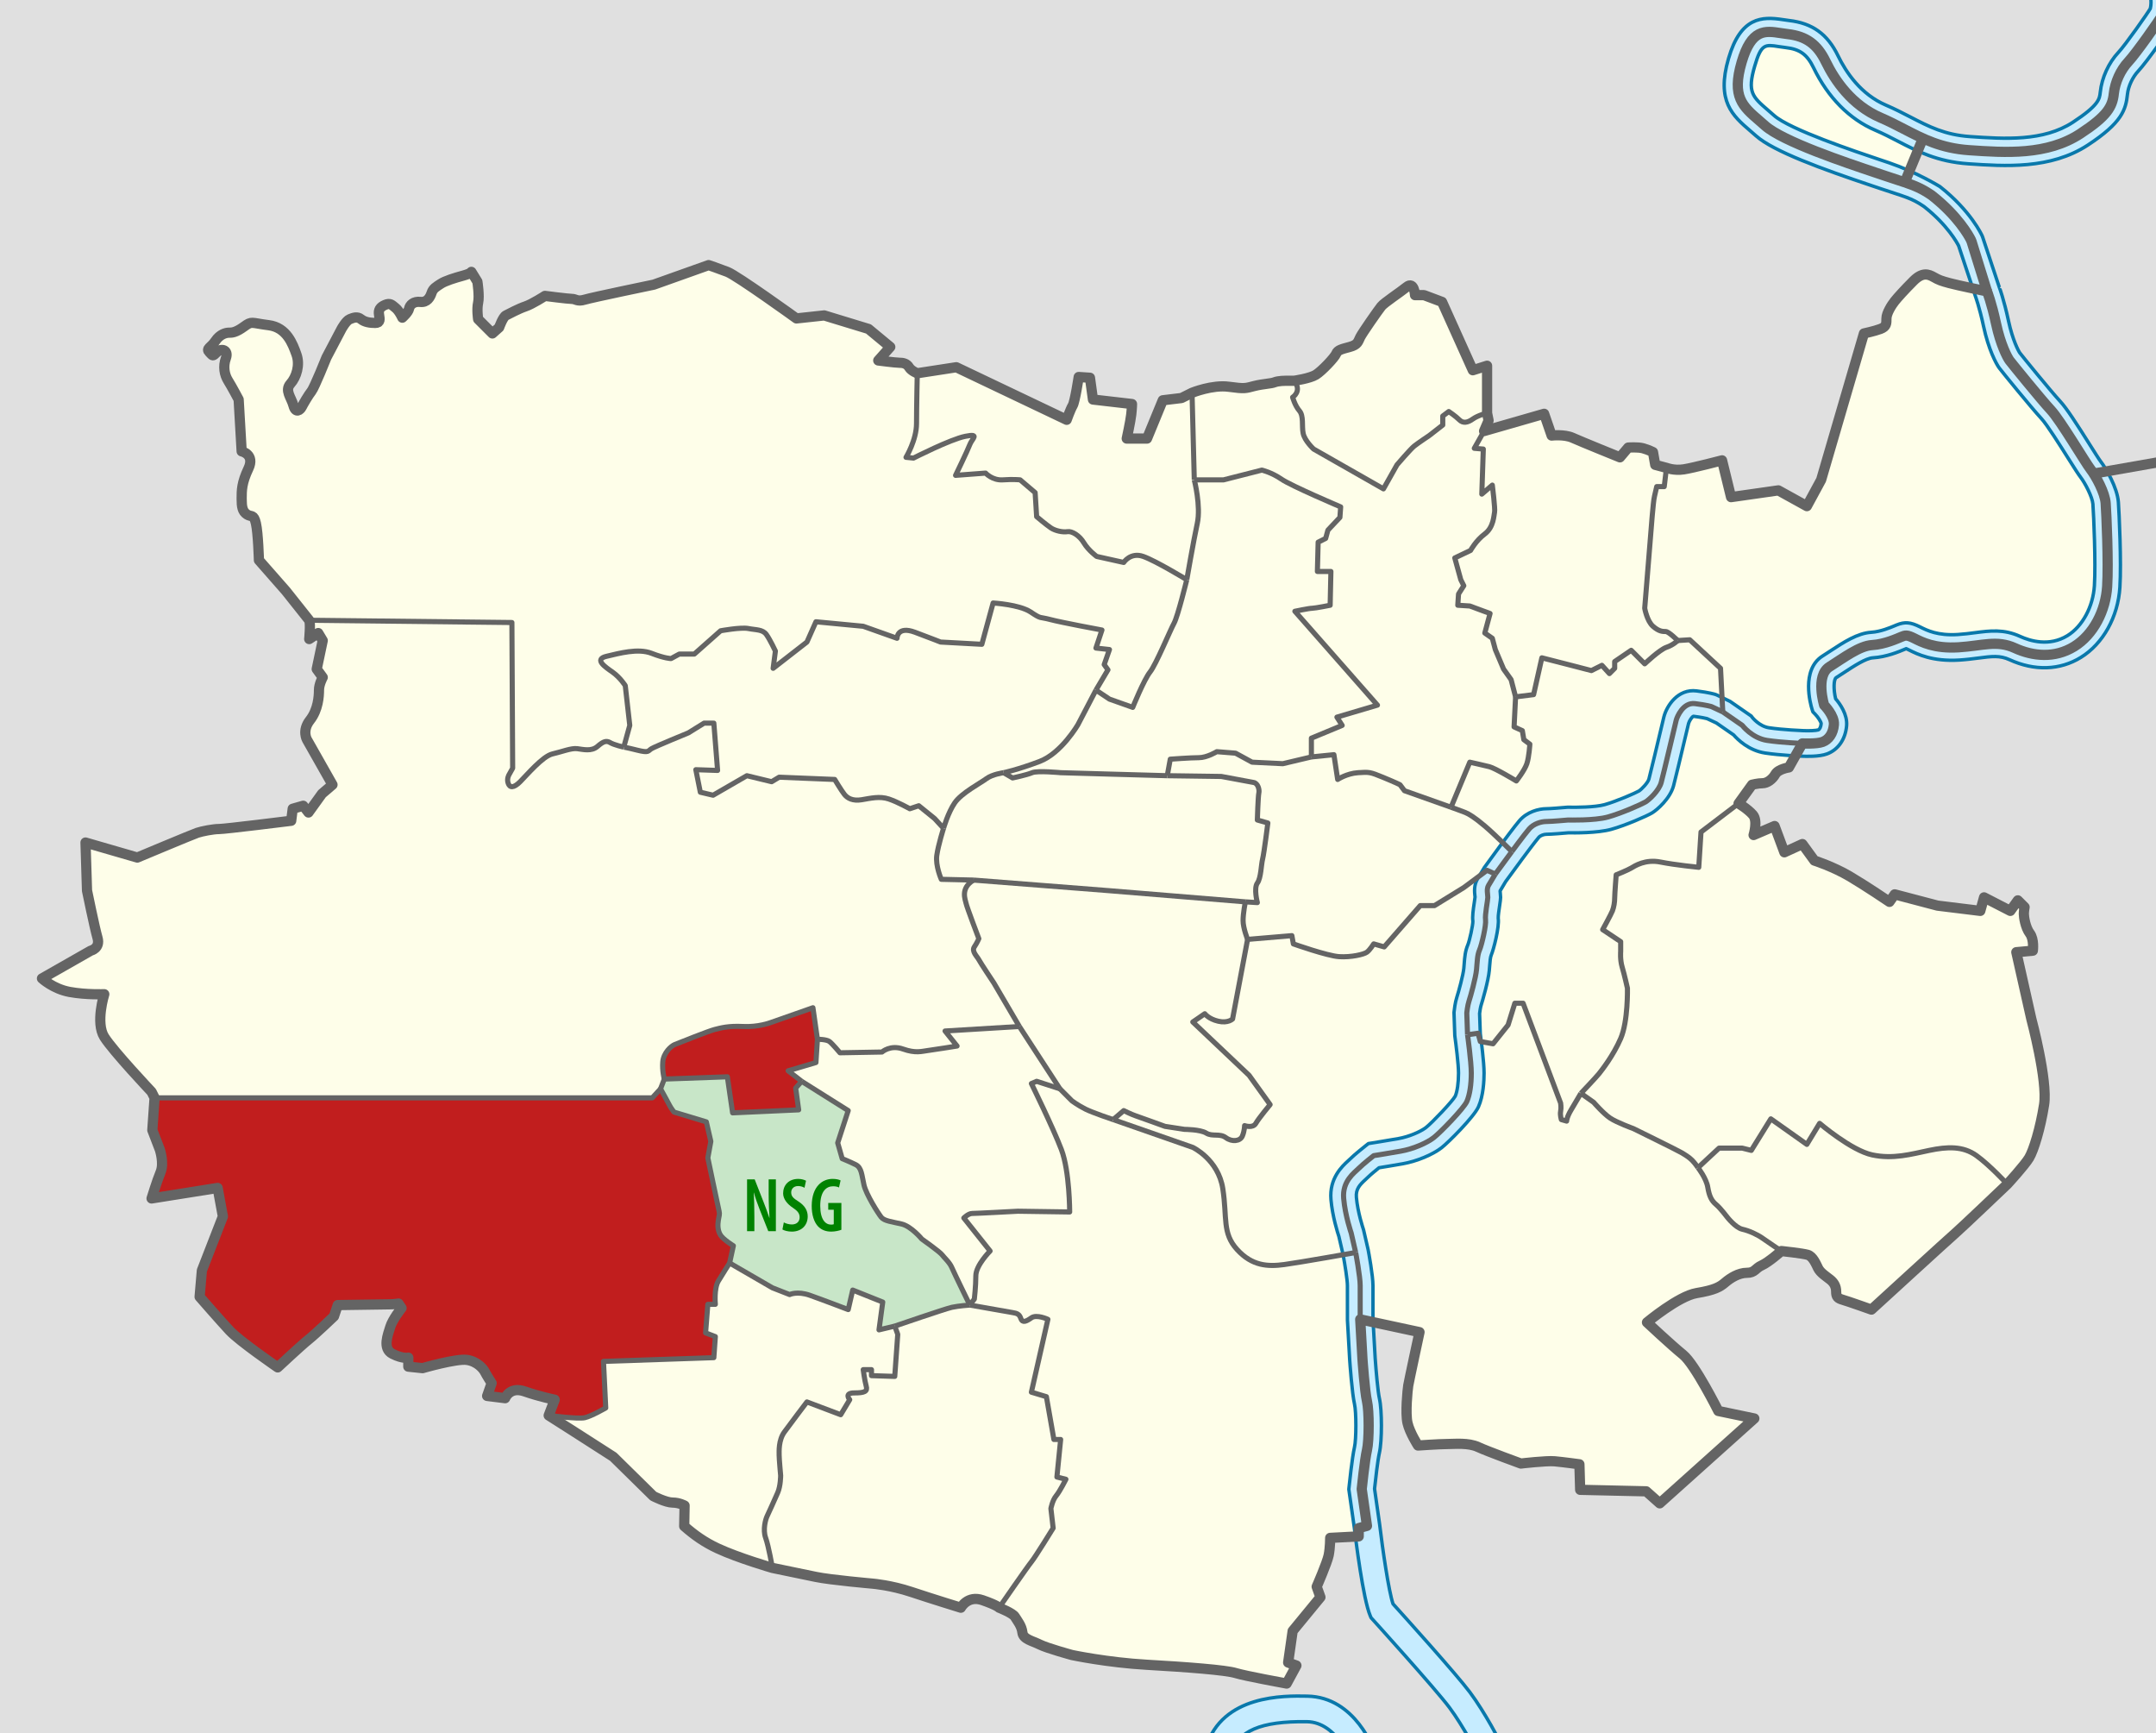 <?xml version="1.0" encoding="utf-8"?>
<!DOCTYPE svg PUBLIC "-//W3C//DTD SVG 1.1//EN" "http://www.w3.org/Graphics/SVG/1.1/DTD/svg11.dtd">
<svg version="1.1" id="Kassel" xmlns="http://www.w3.org/2000/svg" xmlns:xlink="http://www.w3.org/1999/xlink" x="0px" y="0px"
	 width="359px" height="288.5px" viewBox="0 0 359 288.5" enable-background="new 0 0 359 288.5" xml:space="preserve">
<rect id="_x3C_Pfad_x3E__1_" fill="#E0E0E0" width="359" height="288.5"/>
<path fill-rule="evenodd" clip-rule="evenodd" fill="#FEFEE9" d="M263.238,182.006c0,0-0.875,1.5-1.625,2.75s-0.75,1.875-0.75,1.875
	l-0.875-0.25c0,0-0.25-0.75-0.125-1.375s0-1.375,0-1.375l-6.25-16.625h-1.375l-1.125,3.625l-2.5,3.125l-2.125-0.375l-0.375-1.375
	l-1.75,0.25c0,0,0.625,4.5,0.625,6.375s-0.25,3.625-0.75,4.75s-4.375,5.125-5.5,6s-3.375,1.875-5.5,2.25s-4.5,0.75-4.5,0.75
	s-1.75,1.375-2.5,2.125s-2.75,2.125-2.5,5s1.25,5.75,1.25,5.75l0.75,3.25c0,0,0.75,4,0.75,5.5s0,5.625,0,5.625l9.875,2.125
	c0,0-1.75,8.125-1.875,8.875s-0.5,4.625-0.125,6.25s1.75,3.75,1.75,3.75s3.625-0.25,4.875-0.25s3.5-0.25,5.125,0.5
	s7.125,2.75,7.125,2.75s4.25-0.5,5.625-0.375s4.125,0.5,4.125,0.5l0.125,4.25l11,0.25l2.25,2l15.75-14.125l-6-1.25
	c0,0-3.875-7.75-5.875-9.375s-6-5.375-6-5.375s5.25-4.375,8.25-4.875s3.875-1,4.75-1.75s2.25-1.625,3.625-1.625s1.375-0.75,2.5-1.25
	s3.25-2.375,3.25-2.375s-2.25-1.5-3.125-2.125s-2.25-1.25-3.375-1.5s-2.5-2-2.5-2s-1.125-1.5-1.875-2.125s-1.125-1.375-1.375-2.875
	s-1.625-3.25-1.625-3.25s-0.5-0.75-1-1.25s-1.125-0.875-1.75-1.25s-8-4-8-4s-2.75-1-3.875-1.75s-2.75-2.625-2.75-2.625
	L263.238,182.006z"/>
<path fill-rule="evenodd" clip-rule="evenodd" fill="#FEFEE9" d="M282.738,194.381c0,0,1.375,1.75,1.625,3.25
	s0.625,2.25,1.375,2.875s1.875,2.125,1.875,2.125s1.375,1.75,2.5,2s2.5,0.875,3.375,1.5s3.125,2.125,3.125,2.125
	s3.5,0.375,4.375,0.625s1.375,1.5,1.75,2.25s1.375,1.375,2,1.875s1,1.125,1,2s0.25,1.125,1.125,1.375s4.75,1.625,4.75,1.625
	s13.25-12.125,14-12.75s8.625-8.125,8.625-8.125s-2.875-3.125-5.125-4.75s-4.875-1.5-7.875-0.875s-6,1.5-9.5,0.75
	s-8.75-5.25-8.75-5.25l-2.125,3.5l-6-4.25l-3.25,5.25l-1.5-0.375h-3.875L282.738,194.381z"/>
<path fill-rule="evenodd" clip-rule="evenodd" fill="#FEFEE9" d="M334.238,197.131c0,0-2.875-3.125-5.125-4.75
	s-4.875-1.5-7.875-0.875s-6,1.5-9.5,0.75s-8.75-5.25-8.75-5.25l-2.125,3.5l-6-4.25l-3.25,5.25l-1.5-0.375h-3.875l-3.5,3.25
	c0,0-0.5-0.75-1-1.25s-1.125-0.875-1.75-1.25s-8-4-8-4s-2.75-1-3.875-1.75s-2.75-2.625-2.75-2.625l-2.125-1.5c0,0,2.5-2.625,3-3.25
	s2.375-3,3.625-5.875s1.125-8.375,1.125-8.375s-0.5-2.25-0.875-3.5s-0.25-2.625-0.25-2.625v-1.625l-3-2c0,0,1.375-2.5,1.625-3.125
	s0.375-1.5,0.375-2.125s0.25-3.875,0.25-3.875s1.875-0.75,2.5-1.125s2.375-1.5,4.875-1s6.375,0.875,6.375,0.875l0.375-5.875
	l6.25-4.75c0,0,1.5,0.875,2.375,1.875s0.125,3.375,0.125,3.375l3.5-1.5l1.625,4.375l3-1.375l2,2.75c0,0,3.125,1,5.875,2.625
	s6.625,4.25,6.625,4.25l0.875-1.25l7.125,1.875l7.125,0.875l0.625-2.25l4.375,2.25l1.25-1.75l1.125,1.125
	c0,0-0.125,0.625-0.125,1.125s0.25,2.25,1,3.25s0.5,2.875,0.5,2.875l-2.75,0.25l2.5,11.125c0,0,2.75,10.25,2.125,14.25
	s-1.75,7.625-2.5,8.875S334.238,197.131,334.238,197.131z"/>
<path fill-rule="evenodd" clip-rule="evenodd" fill="#FEFEE9" d="M286.863,118.506l3.25,2.25c0,0,1.625,2.125,4.125,2.5
	s5.875,0.5,5.875,0.5l-2.25,4c0,0-1.75,0.25-2.25,1.125s-1.375,1.5-2.125,1.5s-1.75,0.25-1.75,0.25l-2.25,3.125l-6.25,4.75
	l-0.375,5.875c0,0-3.875-0.375-6.375-0.875s-4.25,0.625-4.875,1s-2.5,1.125-2.5,1.125s-0.25,3.25-0.25,3.875s-0.125,1.5-0.375,2.125
	s-1.625,3.125-1.625,3.125l3,2v1.625c0,0-0.125,1.375,0.25,2.625s0.875,3.5,0.875,3.5s0.125,5.5-1.125,8.375
	s-3.125,5.25-3.625,5.875s-3,3.25-3,3.25s-0.875,1.5-1.625,2.75s-0.75,1.875-0.75,1.875l-0.875-0.25c0,0-0.25-0.75-0.125-1.375
	s0-1.375,0-1.375l-6.25-16.625h-1.375l-1.125,3.625l-2.5,3.125l-2.125-0.375l-0.375-1.375l-1.75,0.25l-0.125-3.625
	c0,0,0.125-1.25,0.375-2s1.125-3.875,1.25-5.25s0.125-2.375,0.5-3.25s1.125-4.125,1-5s0.375-3.25,0.375-3.75s-0.25-1.375,0.125-2
	s1.125-1.875,1.125-1.875l2.75-3.75c0,0,2.125-2.875,2.875-3.75s2-1.25,2.875-1.25s3.625-0.25,3.625-0.25s4.375,0.125,6.625-0.5
	s5.625-2.125,6.25-2.5s2.25-1.875,2.625-3.25s2.375-9.875,2.5-10.375s1.125-3,3.125-2.75s2.75,0.5,2.75,0.5L286.863,118.506z"/>
<path fill-rule="evenodd" clip-rule="evenodd" fill="#FEFEE9" d="M286.863,118.506l-0.375-7.25l-5.125-4.75l-2,0.125
	c0,0-0.75,0.75-1.875,1.125s-3.625,2.75-3.625,2.75l-2.25-2.25l-2.75,1.875v1.125l-0.875,0.875l-1.25-1.375l-1.75,0.875
	l-3.375-0.875l-4.875-1.25l-1.375,6.125l-3,0.375l-0.25,5l1.375,0.625l0.25,1.5l1,0.75c0,0-0.125,2.125-0.5,3.25
	s-1.75,2.875-1.75,2.875s-3.5-2.125-4.5-2.375s-3.25-0.75-3.25-0.75l-3.125,7.5c0,0,1.75,0.625,2.375,0.875s1.625,0.875,3.25,2.25
	s4.5,4.25,4.5,4.25s2.125-2.875,2.875-3.75s2-1.25,2.875-1.25s3.625-0.25,3.625-0.25s4.375,0.125,6.625-0.5s5.625-2.125,6.25-2.5
	s2.25-1.875,2.625-3.25s2.375-9.875,2.5-10.375s1.125-3,3.125-2.75s2.75,0.5,2.75,0.5L286.863,118.506z"/>
<path fill-rule="evenodd" clip-rule="evenodd" fill="#FEFEE9" d="M251.738,141.756c0,0-2.875-2.875-4.5-4.25s-2.625-2-3.25-2.25
	s-2.375-0.875-2.375-0.875l-7.75-2.75l-0.75-1c0,0-0.75-0.375-2.875-1.25s-2.25-0.875-4.125-0.75s-3.375,1.125-3.375,1.125
	l-0.625-4.125l-3.75,0.375l-4.75,1.125l-5.125-0.25l-2.75-1.5l-3.125-0.25c0,0-1.625,1-3,1s-4.75,0.25-4.75,0.25l-0.5,2.75l9,0.125
	c0,0,4.625,0.875,5.375,1s1,1.25,0.875,1.75s-0.25,4.5-0.25,4.5l1.75,0.5c0,0-0.625,5-0.875,6s-0.25,3.125-0.875,4s0,3.25,0,3.25
	l-2-0.125c0,0-0.375,1.875-0.375,3.125s0.75,3.125,0.75,3.125l7.375-0.625l0.25,1.375c0,0,5.625,2,7.625,2.125
	s4.125-0.375,4.625-0.75s1.125-1.375,1.125-1.375l1.75,0.5l6-6.875h2.375l4.875-3l3.875-2.875l1.375,0.625L251.738,141.756z"/>
<path fill-rule="evenodd" clip-rule="evenodd" fill="#FEFEE9" d="M225.738,208.506c0,0-9.125,1.625-11.875,2s-5.375,0.25-7.875-2.5
	s-1.625-5.25-2.375-10.125s-5-6.875-5-6.875l-13.25-4.625l1.75-1.5c0,0,1.25,0.625,2,0.875s4.875,1.75,4.875,1.75l3.25,0.5
	c0,0,2.625,0,3.625,0.625s2.25,0,3.25,0.75s2.375,0.625,2.75-0.25s0.375-1.75,0.375-1.75s1.375,0.5,1.875-0.375
	s2.375-3.125,2.375-3.125l-3.5-4.875l-9.375-8.875l2-1.375c0,0,0.625,0.875,2.25,1.25s2.375-0.375,2.375-0.375l2.5-13.25
	l7.375-0.625l0.25,1.375c0,0,5.625,2,7.625,2.125s4.125-0.375,4.625-0.75s1.125-1.375,1.125-1.375l1.75,0.5l6-6.875h2.375l4.875-3
	l3.875-2.875l1.375,0.625c0,0-0.75,1.25-1.125,1.875s-0.125,1.5-0.125,2s-0.5,2.875-0.375,3.75s-0.625,4.125-1,5
	s-0.375,1.875-0.5,3.25s-1,4.5-1.25,5.25s-0.375,2-0.375,2l0.125,3.625c0,0,0.625,4.5,0.625,6.375s-0.25,3.625-0.75,4.75
	s-4.375,5.125-5.5,6s-3.375,1.875-5.5,2.25s-4.5,0.75-4.5,0.75s-1.75,1.375-2.5,2.125s-2.75,2.125-2.5,5s1.25,5.75,1.25,5.75
	L225.738,208.506z"/>
<path fill-rule="evenodd" clip-rule="evenodd" fill="#FEFEE9" d="M185.363,186.381c0,0-3.375-1.125-4.625-1.75
	s-2.25-1.375-2.25-1.375l-2-2l-6.75-10.375l-4.25-7.25c0,0-2.25-3.375-2.5-3.875s-1.25-1.375-0.75-2.125s0.75-1.375,0.75-1.375
	s-2-5.25-2.125-5.875s-1-2.5,1.25-3.875l22.375,1.75l22.875,1.875c0,0-0.375,1.875-0.375,3.125s0.75,3.125,0.75,3.125l-2.5,13.25
	c0,0-0.75,0.75-2.375,0.375s-2.25-1.25-2.25-1.25l-2,1.375l9.375,8.875l3.5,4.875c0,0-1.875,2.25-2.375,3.125
	s-1.875,0.375-1.875,0.375s0,0.875-0.375,1.75s-1.75,1-2.75,0.25s-2.25-0.125-3.25-0.75s-3.625-0.625-3.625-0.625l-3.25-0.5
	c0,0-4.125-1.5-4.875-1.75s-2-0.875-2-0.875L185.363,186.381z"/>
<path fill-rule="evenodd" clip-rule="evenodd" fill="#FEFEE9" d="M207.363,150.131l2,0.125c0,0-0.625-2.375,0-3.25s0.625-3,0.875-4
	s0.875-6,0.875-6l-1.75-0.5c0,0,0.125-4,0.25-4.5s-0.125-1.625-0.875-1.75s-5.375-1-5.375-1l-9-0.125l-9-0.25l-8.75-0.25
	c0,0-3.875-0.375-4.75,0s-3.25,0.875-3.25,0.875l-1.5-0.875c0,0-1.875,0.25-2.875,1s-4.125,2.375-5.25,4s-1.875,4.25-1.875,4.25
	s-0.875,2.75-1.125,4.5s0.75,4,0.75,4l5.375,0.125l22.375,1.75L207.363,150.131z"/>
<path fill-rule="evenodd" clip-rule="evenodd" fill="#FEFEE9" d="M218.363,126.006l-4.75,1.125l-5.125-0.25l-2.75-1.5l-3.125-0.25
	c0,0-1.625,1-3,1s-4.75,0.25-4.75,0.25l-0.5,2.75l-9-0.25l-8.75-0.25c0,0-3.875-0.375-4.75,0s-3.25,0.875-3.25,0.875l-1.5-0.875
	c0,0,2.375-0.5,6-1.875s6.375-6.125,6.375-6.125l3-5.75l2.25,1.5l3.875,1.375c0,0,1.875-4.625,2.875-5.875s3.375-7,4-8.125
	s2.125-7.25,2.125-7.25s1.125-6.5,1.75-9.375s-0.5-7.25-0.5-7.25h4.875l6.375-1.625c0,0,1.625,0.375,3.25,1.5
	s9.875,4.625,9.875,4.625l-0.125,1.75l-2,2.125l-0.375,1.375l-1.25,0.625l-0.125,4.875h2.25l-0.125,5.625c0,0-2.5,0.5-3,0.5
	s-2.875,0.5-2.875,0.5l13.75,15.625l-6.75,2l0.875,1.375l-5.125,2.125V126.006z"/>
<path fill-rule="evenodd" clip-rule="evenodd" fill="#FEFEE9" d="M247.613,68.756l0.25,1.25l-0.75,1.75l-1.625,2.875l1.5,0.125
	l-0.25,7.5l1.75-1.5c0,0,0.5,4,0.375,4.5s-0.125,2.5-1.625,3.625s-2.375,2.75-2.375,2.75l-2.625,1.25l1,3.625l0.5,1l-0.875,1.375
	l-0.125,1.875l2,0.125l3.375,1.25l-0.875,3.25l1.25,0.875l0.5,1.875l1.375,3.25l1.25,1.75l0.75,2.875l-0.25,5l1.375,0.625l0.25,1.5
	l1,0.75c0,0-0.125,2.125-0.5,3.25s-1.75,2.875-1.75,2.875s-3.5-2.125-4.5-2.375s-3.25-0.75-3.25-0.75l-3.125,7.5l-7.75-2.75l-0.75-1
	c0,0-0.75-0.375-2.875-1.25s-2.25-0.875-4.125-0.75s-3.375,1.125-3.375,1.125l-0.625-4.125l-3.75,0.375v-3.125l5.125-2.125
	l-0.875-1.375l6.75-2l-13.75-15.625c0,0,2.375-0.5,2.875-0.5s3-0.5,3-0.5l0.125-5.625h-2.25l0.125-4.875l1.25-0.625l0.375-1.375
	l2-2.125l0.125-1.75c0,0-8.25-3.5-9.875-4.625s-3.25-1.5-3.25-1.5l-6.375,1.625h-4.875l-0.375-14.5c0,0,3.375-1.375,6.125-1
	s2.75,0.25,4.25-0.125s2.75-0.375,3.375-0.625s1.875-0.25,1.875-0.25h1.375c1.375,1.75-0.25,2.75-0.25,2.75s0.375,1.375,1.125,2.25
	s0.375,2.5,0.625,3.75s1.75,2.625,1.75,2.625l11.625,6.625l2.25-4c0,0,2.25-2.625,2.875-3.125s2.5-1.75,2.5-1.75l2.25-1.75v-1.5
	l1-0.75c0,0,1.125,0.75,1.75,1.375s1.375,0.5,2.25-0.125S247.613,68.756,247.613,68.756z"/>
<path fill-rule="evenodd" clip-rule="evenodd" fill="#FEFEE9" d="M215.488,63.381c0,0,2.625-0.375,3.625-1s3.125-2.875,3.375-3.5
	s0.875-0.75,2.25-1.125s1.375-0.875,1.75-1.625s3-4.5,3.5-5.125s3-2.25,4.25-3.25s1.375,1.375,1.375,1.375h1.5l3,1.125l5.125,11.375
	l2.375-0.75v7.875c0,0-1.5,0.375-2.375,1s-1.625,0.75-2.25,0.125s-1.75-1.375-1.75-1.375l-1,0.75v1.5l-2.25,1.75
	c0,0-1.875,1.25-2.5,1.75s-2.875,3.125-2.875,3.125l-2.25,4l-11.625-6.625c0,0-1.5-1.375-1.75-2.625s0.125-2.875-0.625-3.75
	s-1.125-2.25-1.125-2.25S216.863,65.131,215.488,63.381z"/>
<path fill-rule="evenodd" clip-rule="evenodd" fill="#FEFEE9" d="M279.363,106.631c0,0-0.75,0.75-1.875,1.125
	s-3.625,2.75-3.625,2.75l-2.25-2.25l-2.75,1.875v1.125l-0.875,0.875l-1.25-1.375l-1.75,0.875l-3.375-0.875l-4.875-1.25l-1.375,6.125
	l-3,0.375l-0.75-2.875l-1.25-1.75l-1.375-3.25l-0.5-1.875l-1.25-0.875l0.875-3.25l-3.375-1.25l-2-0.125l0.125-1.875l0.875-1.375
	l-0.5-1l-1-3.625l2.625-1.25c0,0,0.875-1.625,2.375-2.75s1.5-3.125,1.625-3.625s-0.375-4.5-0.375-4.5l-1.75,1.5l0.25-7.5l-1.5-0.125
	l1.625-2.875l10-2.875l1.25,3.625c0,0,2.125-0.25,3.5,0.375s7.875,3.25,7.875,3.25l1.375-1.625c0,0,1.625-0.125,2.5,0.125
	s1.625,0.625,1.625,0.625l0.375,2.125l1.875,0.5l-0.375,3.125h-1.25c0,0-0.25,1.125-0.375,1.625s-0.25,1.875-0.375,3.25
	s-1.25,15.375-1.25,15.375s0.375,2.125,1.375,3s1.625,0.875,2.125,0.875S279.363,106.631,279.363,106.631z"/>
<path fill-rule="evenodd" clip-rule="evenodd" fill="#FEFEE9" d="M197.613,96.506c0,0-5.125-3.125-7.25-3.875s-3.25,1-3.25,1l-4.5-1
	c0,0-1.375-1-2.125-2.25s-2-2-2.75-1.875s-2-0.125-2.75-0.625s-2.375-1.875-2.375-1.875l-0.25-4l-2.5-2.125c0,0-1.125-0.125-2.875,0
	s-2.875-1.125-2.875-1.125l-5,0.375c0,0,2-4.125,2.375-5.125s1.75-1.875-0.75-1.375s-8.625,3.625-8.625,3.625l-1.25-0.125
	c0,0,1.75-2.875,1.75-5.625s0.125-8.375,0.125-8.375l6.5-1l18.375,8.75c0,0,0.625-1.75,1-2.375s1-4.75,1-4.75l1.875,0.125l0.5,3.625
	l6.5,0.75c0,0,0,0.625-0.125,1.75s-0.75,4-0.75,4h3.375l2.625-6.375l3.125-0.375l1.75-0.875l0.375,14.5c0,0,1.125,4.375,0.5,7.25
	S197.613,96.506,197.613,96.506z"/>
<path fill-rule="evenodd" clip-rule="evenodd" fill="#FEFEE9" d="M182.488,114.881l2-3.375l-0.625-0.875l0.875-2.5l-2.25-0.25l1-3
	c0,0-6.75-1.25-8.625-1.75s-1.375,0-3.25-1.25s-6.25-1.5-6.25-1.5l-1.875,6.875l-6.875-0.375c0,0-1.25-0.5-4.25-1.625s-3,1-3,1
	l-5.625-2l-7.875-0.75l-1.5,3.375l-5.625,4.375l0.375-2.875c0,0-0.875-1.875-1.5-2.75s-1.75-0.75-3-1s-4.625,0.375-4.625,0.375
	l-4.375,3.875h-2.5l-1.375,0.75c0,0-1,0-3.25-0.875s-5.375,0-7.5,0.5s-0.25,1.75,1,2.625s2.125,2.25,2.125,2.25l0.75,6.625l-1,3.625
	c0,0-1.625-0.375-2.25-0.75s-1.125-0.25-2.125,0.625s-2.375,0.5-3.375,0.375s-2.5,0.5-4.125,0.875s-4.25,3.5-5.375,4.625
	s-1.75,1-2,0.25s0.125-1.375,0.125-1.375l0.625-1.125l-0.125-24.25l-33.75-0.375l-3.875-4.875l-4.5-5.125c0,0-0.125-4.5-0.5-6.125
	s-0.75-1-1.5-1.5s-0.875-1.25-0.875-2.625s0-2.625,1.125-5s-1.125-2.875-1.125-2.875l-0.5-8.625c0,0-1.125-2.125-1.75-3.125
	s-0.875-2.375-0.375-3.75s-0.75-1.75-1.5-1s-0.625,0.625-1.25,0s0.25-0.75,1-1.875s1.75-1.375,2.25-1.375s1.125,0,2.5-1
	s1.125-0.625,4.125-0.25s4,3.125,4.625,4.875s0,3.75-1,4.875s0.125,2.25,0.5,3.625s1.125,0.75,1.375,0.25s1.125-2,1.625-2.625
	s2.5-5.625,2.5-5.625l2.5-4.75c0,0,0.75-1.375,1.375-1.625s1.25-0.5,1.875,0s1.5,0.625,2.375,0.625s0.75-0.625,0.625-1.375
	s0.125-1.25,1-1.625s1.125,0,1.75,0.5s1.125,1.625,1.125,1.625s1-0.875,1.125-1.5s0.75-1.25,1.875-1.125s1.625-0.75,1.875-1.5
	s0.75-1,1.5-1.5s2.375-1,3.75-1.375s1.375-0.625,1.375-0.625l1,1.625c0,0,0.375,2.375,0.125,3.5s0,2.75,0,2.75l2.375,2.375l1.125-1
	c0,0,0.625-1.75,1.125-2s2.125-1.125,3.25-1.5s3.25-1.75,3.25-1.75s3.875,0.5,4.5,0.5s0.875,0.5,2.125,0.125s11.5-2.5,11.5-2.5
	l9.125-3.25c0,0,1.5,0.5,3.125,1.125s11.5,7.75,11.5,7.75l4.625-0.5l7.375,2.25l3.625,3l-2,2.25c0,0,2.875,0.375,3.5,0.375
	s1.25,0.125,1.625,0.75s1.375,1,1.375,1s-0.125,5.625-0.125,8.375s-1.75,5.625-1.75,5.625l1.25,0.125c0,0,6.125-3.125,8.625-3.625
	s1.125,0.375,0.75,1.375s-2.375,5.125-2.375,5.125l5-0.375c0,0,1.125,1.25,2.875,1.125s2.875,0,2.875,0l2.5,2.125l0.25,4
	c0,0,1.625,1.375,2.375,1.875s2,0.75,2.75,0.625s2,0.625,2.75,1.875s2.125,2.25,2.125,2.25l4.5,1c0,0,1.125-1.75,3.25-1
	s7.25,3.875,7.25,3.875s-1.5,6.125-2.125,7.25s-3,6.875-4,8.125s-2.875,5.875-2.875,5.875l-3.875-1.375L182.488,114.881z"/>
<path fill-rule="evenodd" clip-rule="evenodd" fill="#FEFEE9" d="M167.113,128.631c0,0-1.875,0.25-2.875,1s-4.125,2.375-5.25,4
	s-1.875,4.25-1.875,4.25l-1.5-1.625l-2.625-2.125l-1.5,0.5c0,0-2-1.125-3.5-1.625s-3-0.125-4.5,0.125s-2.375-0.25-2.875-0.875
	s-1.625-2.5-1.625-2.5l-9.25-0.375l-1.25,0.75l-4.125-1l-5.625,3.25l-2.125-0.5l-0.75-3.75l3.625,0.125l-0.625-7.875h-1.625
	l-2.625,1.625c0,0-5.5,2.25-6.125,2.625s-0.375,0.75-2.375,0.25s-2.25-0.5-2.25-0.5l1-3.625l-0.75-6.625c0,0-0.875-1.375-2.125-2.25
	s-3.125-2.125-1-2.625s5.25-1.375,7.5-0.5s3.25,0.875,3.25,0.875l1.375-0.75h2.5l4.375-3.875c0,0,3.375-0.625,4.625-0.375
	s2.375,0.125,3,1s1.5,2.75,1.5,2.75l-0.375,2.875l5.625-4.375l1.5-3.375l7.875,0.75l5.625,2c0,0,0-2.125,3-1s4.25,1.625,4.25,1.625
	l6.875,0.375l1.875-6.875c0,0,4.375,0.25,6.25,1.5s1.375,0.75,3.25,1.25s8.625,1.75,8.625,1.75l-1,3l2.25,0.25l-0.875,2.5
	l0.625,0.875l-2,3.375l-3,5.75c0,0-2.75,4.75-6.375,6.125S167.113,128.631,167.113,128.631z"/>
<path fill-rule="evenodd" clip-rule="evenodd" fill="#FEFEE9" d="M169.738,170.881l-4.25-7.25c0,0-2.25-3.375-2.5-3.875
	s-1.25-1.375-0.75-2.125s0.75-1.375,0.75-1.375s-2-5.25-2.125-5.875s-1-2.5,1.25-3.875l-5.375-0.125c0,0-1-2.25-0.75-4
	s1.125-4.5,1.125-4.5l-1.5-1.625l-2.625-2.125l-1.5,0.5c0,0-2-1.125-3.5-1.625s-3-0.125-4.5,0.125s-2.375-0.25-2.875-0.875
	s-1.625-2.5-1.625-2.5l-9.25-0.375l-1.25,0.75l-4.125-1l-5.625,3.25l-2.125-0.5l-0.75-3.75l3.625,0.125l-0.625-7.875h-1.625
	l-2.625,1.625c0,0-5.5,2.25-6.125,2.625s-0.375,0.75-2.375,0.25s-2.25-0.5-2.25-0.5s-1.625-0.375-2.25-0.75s-1.125-0.25-2.125,0.625
	s-2.375,0.5-3.375,0.375s-2.5,0.5-4.125,0.875s-4.25,3.5-5.375,4.625s-1.75,1-2,0.25s0.125-1.375,0.125-1.375l0.625-1.125
	l-0.125-24.25l-33.75-0.375c0.25,0.625,0,3.125,0,3.125l1.5-1l0.75,1.25l-1,4.75l1,1.375c0,0-0.625,1.125-0.625,2.125
	s-0.125,3.25-1.5,5s-0.5,3.25-0.5,3.25l4.25,7.5l-1.75,1.5l-2.25,3.125l-0.875-1.125l-1.75,0.5l-0.25,2c0,0-11,1.375-12,1.375
	s-2.875,0.375-3.625,0.625s-10,4.125-10,4.125l-8.625-2.5l0.25,8c0,0,1.25,6.125,1.75,7.875s-1.125,2.125-1.125,2.125l-8.125,4.625
	c0,0,1.875,1.75,4.625,2.25s5.75,0.375,5.75,0.375s-1.5,4.75,0,7.125s7.875,9.125,7.875,9.125l0.5,1h23.125h59.75l1.375-1.5
	l0.625-1.625c0,0-0.375-1.375-0.25-2.875s1.375-2.625,2-2.875s5.625-2.25,6.625-2.5s2.25-0.625,4.75-0.5s4.5-0.625,4.5-0.625
	l7.125-2.5l0.75,5.25c0,0,1.5,0,2,0.375s1.75,1.875,1.75,1.875l7-0.125c0,0,1.375-1.25,3.5-0.5s3.125,0.375,4.125,0.25
	s4.875-0.75,4.875-0.75l-2-2.5L169.738,170.881z"/>
<path fill-rule="evenodd" clip-rule="evenodd" fill="#FEFEE9" d="M136.113,173.006l-0.25,3.875l-4.625,1.375l2.25,1.75l7.75,4.875
	l-1.75,5.375l0.75,2.625c0,0,1.25,0.5,2.25,1s1,1.75,1.375,3.375s2.375,4.75,2.875,5.375s1.75,0.75,3.375,1.125s3.375,2.5,3.375,2.5
	s3,2.125,3.375,2.625s1.25,1.25,1.625,2.125s3,6.25,3,6.25l0.75-1c0,0,0.25-2.125,0.25-3.875s2.375-4.125,2.375-4.125l-4.375-5.5
	c0,0,0.75-0.75,1.375-0.75s7.625-0.375,7.625-0.375l8.625,0.125c0,0,0-6.75-1.375-10.375s-5-11-5-11l0.875-0.375l3.875,1.25
	l-6.75-10.375l-12.375,0.75l2,2.5c0,0-3.875,0.625-4.875,0.75s-2,0.5-4.125-0.25s-3.5,0.5-3.5,0.5l-7,0.125c0,0-1.25-1.5-1.75-1.875
	S136.113,173.006,136.113,173.006z"/>
<path fill-rule="evenodd" clip-rule="evenodd" fill="#C8E6C8" d="M110.613,179.631l-0.625,1.625c0,0,1.25,2.25,1.5,2.75
	s0.75,1.125,0.75,1.125l5.375,1.625l0.75,3.25l-0.5,2.75c0,0,1.75,8.375,1.875,8.875s0,0.75-0.125,1.5s-0.125,1.75,0.375,2.5
	s2.125,1.75,2.125,1.75l-0.625,2.875l7.125,4.125l2.875,1.125c0,0,1.25-0.625,3.375,0.125s6.375,2.375,6.375,2.375l0.75-3.25l5,2
	l-0.625,4.625l2.625-0.625c0,0,8.375-2.875,9.5-3.125s3-0.375,3-0.375s-2.625-5.375-3-6.25s-1.25-1.625-1.625-2.125
	s-3.375-2.625-3.375-2.625s-1.75-2.125-3.375-2.5s-2.875-0.5-3.375-1.125s-2.5-3.75-2.875-5.375s-0.375-2.875-1.375-3.375
	s-2.25-1-2.25-1l-0.75-2.625l1.75-5.375l-7.75-4.875l-1,1.125l0.5,3.625l-11,0.5l-0.875-6L110.613,179.631z"/>
<path fill-rule="evenodd" clip-rule="evenodd" fill="#C11E1E" d="M110.613,179.631c0,0-0.375-1.375-0.25-2.875s1.375-2.625,2-2.875
	s5.625-2.25,6.625-2.5s2.25-0.625,4.75-0.5s4.5-0.625,4.5-0.625l7.125-2.5l0.75,5.25l-0.25,3.875l-4.625,1.375l2.25,1.75l-1,1.125
	l0.5,3.625l-11,0.5l-0.875-6L110.613,179.631z M108.613,182.756h-59.75H25.738l-0.375,5.375l1.25,3.25c0,0,0.75,2.25,0.125,3.75
	s-1.5,4.375-1.5,4.375l11-1.75l0.875,4.75l-3.5,9l-0.375,4.375c0,0,3.375,3.875,5,5.625s8,6.125,8,6.125s3.875-3.625,5.125-4.625
	s4.25-3.875,4.25-3.875l0.625-1.875c0,0,7.875-0.125,8.625-0.125s1.5-0.125,1.5-0.125l0.5,0.75c0,0-1.5,1.875-1.875,3.125
	s-1.375,3.625,0.375,4.5s2.625,0.625,2.625,0.625v1.5l2.375,0.25c0,0,5.625-1.625,7.375-1.375s2.75,1.5,3,2s1.125,1.875,1.125,1.875
	l-0.75,2.125l3,0.375c0,0,0.75-2,3.25-1.125s5,1.375,5,1.375l-1,2.625c0,0,4.875,0.625,6,0.375s3.5-1.625,3.5-1.625l-0.375-7.75
	l18.375-0.625l0.25-3.5l-1.625-0.625l0.375-4.75h1.25c0,0-0.25-2.625,0.5-3.875s1.875-3,1.875-3l0.625-2.875c0,0-1.625-1-2.125-1.75
	s-0.5-1.75-0.375-2.5s0.25-1,0.125-1.5s-1.875-8.875-1.875-8.875l0.5-2.75l-0.75-3.25l-5.375-1.625c0,0-0.5-0.625-0.75-1.125
	s-1.5-2.75-1.5-2.75L108.613,182.756z"/>
<path fill-rule="evenodd" clip-rule="evenodd" fill="#FEFEE9" d="M128.613,261.006c0,0-5.625-1.625-9.125-3.25
	c-2.191-1.018-3.893-2.232-5.566-3.703l0.066-3.422c0,0-0.875-0.5-2-0.5s-3.219-1.08-3.219-1.08
	c-2.963-2.93-6.656-6.545-6.656-6.545l-6.625-4.25l-4.125-2.625c0,0,4.875,0.625,6,0.375s3.5-1.625,3.5-1.625l-0.375-7.75
	l18.375-0.625l0.25-3.5l-1.625-0.625l0.375-4.75h1.25c0,0-0.25-2.625,0.5-3.875s1.875-3,1.875-3l7.125,4.125l2.875,1.125
	c0,0,1.25-0.625,3.375,0.125s6.375,2.375,6.375,2.375l0.75-3.25l5,2l-0.625,4.625l2.625-0.625l0.5,1.375l-0.5,7l-3.875-0.125v-1
	h-1.375c0,0,0.25,1.875,0.5,2.75s-0.25,1.125-2,1.125s-0.75,1.125-0.75,1.125l-1.5,2.5l-5.625-2.125c0,0-2.75,3.625-3.75,5
	s-0.875,3.25-0.875,3.875s0.25,3.375,0.25,3.375s0,1.75-0.5,2.875s-1.5,3.375-1.75,3.875s-0.75,2.25-0.25,3.625
	S128.613,261.006,128.613,261.006z"/>
<path fill-rule="evenodd" clip-rule="evenodd" fill="#FEFEE9" d="M148.988,220.756c0,0,8.375-2.875,9.5-3.125s3-0.375,3-0.375
	s6.375,1.125,7.125,1.25s1.125,0.25,1.375,1s0.875,0.5,1.75-0.125s2.75,0.25,2.75,0.25l-2.75,12.125l2.5,0.75l1.25,7.125h1.125
	l-0.625,6.25l1.5,0.375c0,0-1,2-1.625,2.75s-0.875,2.125-0.875,2.125l0.375,3.25c0,0-3,4.875-3.625,5.625s-5.375,7.625-5.375,7.625
	s-0.25-0.375-2.75-1.25s-3.625,1.25-3.625,1.25s-4.875-1.5-8.25-2.625s-6.375-1.375-6.375-1.375s-7.125-0.625-9.5-1.125
	s-7.25-1.5-7.25-1.5s-0.625-3.625-1.125-5s0-3.125,0.25-3.625s1.25-2.75,1.75-3.875s0.5-2.875,0.5-2.875s-0.25-2.75-0.25-3.375
	s-0.125-2.5,0.875-3.875s3.75-5,3.75-5l5.625,2.125l1.5-2.5c0,0-1-1.125,0.75-1.125s2.25-0.25,2-1.125s-0.5-2.75-0.5-2.75h1.375v1
	l3.875,0.125l0.5-7L148.988,220.756z"/>
<path fill-rule="evenodd" clip-rule="evenodd" fill="#FEFEE9" d="M225.738,208.506c0,0,0.75,4,0.75,5.5s0,5.625,0,5.625l0.375,6.625
	c0,0,0.375,5.375,0.75,7s0.375,6.5,0,8.125s-0.875,6.5-0.875,6.5l0.875,6.125l-1.375,0.375v1.375l-4.75,0.25c0,0,0,1.625-0.25,2.875
	s-2,5.25-2,5.25l0.625,1.75l-4.625,5.625l-0.75,5.25l1.375,0.5l-1.625,3c0,0-6.875-1.25-8.5-1.75s-8.125-1-14.75-1.375
	s-12.5-1.625-12.5-1.625s-4.125-1.125-5.375-1.75s-2.75-0.875-2.875-2s-0.875-2-1.25-2.625s-2.625-1.5-2.625-1.5
	s4.75-6.875,5.375-7.625s3.625-5.625,3.625-5.625l-0.375-3.25c0,0,0.25-1.375,0.875-2.125s1.625-2.75,1.625-2.75l-1.5-0.375
	l0.625-6.25h-1.125l-1.25-7.125l-2.5-0.75l2.75-12.125c0,0-1.875-0.875-2.75-0.25s-1.5,0.875-1.75,0.125s-0.625-0.875-1.375-1
	s-7.125-1.25-7.125-1.25l0.75-1c0,0,0.25-2.125,0.25-3.875s2.375-4.125,2.375-4.125l-4.375-5.5c0,0,0.75-0.75,1.375-0.75
	s7.625-0.375,7.625-0.375l8.625,0.125c0,0,0-6.75-1.375-10.375s-5-11-5-11l0.875-0.375l3.875,1.25l2,2c0,0,1,0.75,2.25,1.375
	s4.625,1.75,4.625,1.75l13.25,4.625c0,0,4.25,2,5,6.875s-0.125,7.375,2.375,10.125s5.125,2.875,7.875,2.5
	S225.738,208.506,225.738,208.506z"/>
<path fill-rule="evenodd" clip-rule="evenodd" fill="#FEFEE9" d="M279.363,106.631c0,0-1.5-1.5-2-1.5s-1.125,0-2.125-0.875
	s-1.375-3-1.375-3s1.125-14,1.25-15.375s0.25-2.75,0.375-3.25s0.375-1.625,0.375-1.625h1.25l0.375-3.125c0,0,1.25,0.5,2.875,0.25
	s6.375-1.5,6.375-1.5l1.5,6.125l7.875-1.125l4.75,2.625l2.375-4.375l7.125-24.375c0,0,1.75-0.375,2.75-0.75s1-0.875,1-1.75
	s0.875-2.25,1.375-2.875s1.625-1.875,3.125-3.375s2.5-1.125,3.375-0.625s1.25,0.625,2.625,1s6.25,1.375,6.25,1.375
	s0.75,1.875,1.5,5.375s1.875,5.625,2.25,6.125s5.25,6.5,6.875,8.25s5.75,8.75,6.625,9.875s2.375,3.875,2.5,5.625
	s0.5,9.875,0.25,13.875s-2.25,8-5.5,10s-6.875,1.625-9.875,0.25s-5.375-0.375-9.375-0.125s-6.125-0.875-7.375-1.5
	s-1.5-0.5-2.125-0.25s-2.75,1.25-4.875,1.375s-4.75,2.125-7.125,3.625s-0.875,6.375-0.875,6.375s1.75,1.75,1.625,3.25
	s-0.875,2.5-1.875,2.875s-3.375,0.25-3.375,0.25s-3.375-0.125-5.875-0.5s-4.125-2.5-4.125-2.5l-3.25-2.25l-0.375-7.25l-5.125-4.75
	L279.363,106.631z M320.176,23.032c-1.068-0.479-2.09-1.009-3.133-1.548c-1.252-0.648-2.514-1.301-3.896-1.893
	c-4.818-2.064-7.625-6.204-9.133-9.312c-1.414-2.919-3.266-4.255-6.387-4.611c-0.379-0.044-0.748-0.101-1.109-0.157
	c-2.615-0.402-4.881-0.754-6.518,4.858c-1.674,5.739,0.16,7.318,2.936,9.708c0.311,0.27,0.633,0.547,0.965,0.843
	c2.961,2.64,13.457,6.156,18.502,7.847l1.447,0.487c0.824,0.28,1.521,0.508,2.133,0.707c0.42,0.137,0.811,0.264,1.18,0.388
	l3.006-7.266L320.176,23.032z"/>
<g>
	<path fill="#008200" d="M124.396,204.95v-8.622h1.266l1.446,3.685c0.307,0.779,0.729,1.892,0.998,2.725h0.026
		c-0.064-1.102-0.141-2.432-0.141-3.979v-2.43h1.202v8.622h-1.266l-1.458-3.672c-0.307-0.793-0.691-1.83-0.934-2.738h-0.026
		c0.051,0.999,0.102,2.215,0.102,4.005v2.405H124.396z"/>
	<path fill="#008200" d="M130.515,203.492c0.319,0.19,0.882,0.345,1.33,0.345c0.845,0,1.306-0.5,1.306-1.203
		c0-0.69-0.423-1.1-1.126-1.573c-0.947-0.626-1.625-1.472-1.625-2.404c0-1.344,0.909-2.405,2.521-2.405
		c0.55,0,1.062,0.166,1.292,0.307l-0.256,1.177c-0.229-0.153-0.601-0.294-1.062-0.294c-0.78,0-1.151,0.525-1.151,1.049
		c0,0.665,0.345,0.973,1.228,1.535c1.087,0.703,1.522,1.549,1.522,2.469c0,1.549-1.1,2.533-2.648,2.533
		c-0.652,0-1.292-0.178-1.56-0.357L130.515,203.492z"/>
	<path fill="#008200" d="M140.1,204.72c-0.371,0.153-1.087,0.307-1.676,0.307c-0.883,0-1.599-0.256-2.188-0.844
		c-0.678-0.705-1.087-1.945-1.074-3.467c0.025-3.236,1.791-4.465,3.479-4.465c0.601,0,1.062,0.114,1.33,0.255l-0.268,1.177
		c-0.23-0.127-0.551-0.203-0.985-0.203c-1.113,0-2.137,0.818-2.137,3.248c0,2.341,0.896,3.135,1.792,3.135
		c0.229,0,0.383-0.025,0.46-0.064v-2.417h-0.921v-1.126h2.188V204.72z"/>
</g>
<path fill="#C6ECFF" stroke="#0978AB" stroke-width="0.567" stroke-linejoin="round" stroke-miterlimit="3.864" d="
	M224.961,293.209c-0.023-0.066-2.305-6.51-7.344-6.6c-7.705-0.105-11.498,1.506-12.725,5.488l-4.062-1.25
	c2.688-8.738,12.982-8.568,16.861-8.488c8.045,0.141,11.166,9.1,11.295,9.48L224.961,293.209z"/>
<path fill="#C6ECFF" stroke="#0978AB" stroke-width="0.567" stroke-linejoin="round" stroke-miterlimit="3.864" d="M362.051-2.914
	c-0.824-1.851-2.379-3.135-4.494-3.715l-1.939-0.535c-4.449-1.23-9.988-2.763-13.029-3.243c-0.627-0.099-1.223-0.172-1.785-0.24
	c-2.566-0.313-3.172-0.484-3.734-1.576l-0.225-0.43c-1.246-2.402-2.07-3.989-2.455-8.99l-4.523,0.348
	c0.457,5.923,1.613,8.151,2.955,10.732l0.217,0.422c1.719,3.324,4.639,3.681,7.217,3.996c0.512,0.062,1.055,0.128,1.627,0.219
	c2.787,0.44,8.188,1.934,12.527,3.134l1.949,0.537c0.982,0.271,1.324,0.743,1.496,1.075c0.502,0.97,0.271,2.363,0.195,2.608
	c-0.396,0.713-4.129,6.032-5.318,7.301c-1.609,1.716-2.756,4.19-3.012,6.622c-0.115,1.11-0.223,2.16-4.561,5.004
	c-4.908,3.221-11.396,2.779-17.135,2.383c-4.184-0.286-6.85-1.667-9.938-3.267c-1.266-0.655-2.574-1.334-4.047-1.964
	c-4.176-1.789-6.646-5.456-7.984-8.217c-1.754-3.618-4.273-5.431-8.17-5.875c-0.346-0.04-0.686-0.093-1.018-0.145
	c-3.477-0.536-7.02-0.478-9.045,6.463c-2.082,7.141,0.693,9.531,3.633,12.062c0.303,0.261,0.615,0.53,0.938,0.817
	c2.906,2.592,10.988,5.522,19.289,8.304l1.445,0.486c3.869,1.317,5.092,1.503,7.248,2.986c3.922,3.085,5.52,6.056,5.764,6.538
	l2.77,8.336c0.006,0.018,0.678,1.802,1.377,5.062c0.818,3.822,2.076,6.221,2.627,6.955c0.477,0.635,5.35,6.624,7.018,8.421
	c0.906,0.976,3.035,4.349,4.443,6.581c1.074,1.702,1.701,2.688,2.062,3.153c0.752,0.968,1.975,3.323,2.057,4.471
	c0.143,1.977,0.484,9.822,0.25,13.591c-0.221,3.512-1.984,6.778-4.492,8.322c-3.025,1.861-6.232,0.881-7.875,0.128
	c-2.713-1.241-5.037-0.939-7.496-0.62c-0.875,0.114-1.826,0.239-2.898,0.306c-3.328,0.203-5.051-0.657-6.291-1.279
	c-1.572-0.785-2.506-0.868-3.865-0.322l-0.318,0.132c-0.713,0.301-2.383,1.006-3.893,1.095c-2.312,0.136-4.633,1.659-6.877,3.133
	c-0.424,0.279-0.846,0.556-1.258,0.816c-3.645,2.303-1.975,8.14-1.771,8.798l0.158,0.502l0.363,0.37
	c0.494,0.503,0.996,1.296,1.016,1.576c-0.045,0.556-0.238,0.962-0.496,1.06c-0.338,0.112-1.545,0.17-2.557,0.117
	c-0.031-0.001-3.283-0.124-5.639-0.478c-1.588-0.238-2.75-1.688-2.75-1.688l-0.203-0.267l-3.525-2.44l-2.188-1.054l-0.227-0.09
	c-0.158-0.053-1.057-0.33-3.158-0.593c-3.092-0.395-4.98,2.461-5.451,4.344c-0.033,0.135-0.201,0.838-0.436,1.826
	c-0.625,2.631-1.787,7.528-2.053,8.505c-0.166,0.61-1.223,1.708-1.666,1.985c-0.518,0.305-3.707,1.715-5.727,2.275
	c-1.588,0.441-4.861,0.459-5.996,0.424l-0.127-0.004l-0.127,0.012c-1.025,0.093-2.865,0.241-3.432,0.241
	c-1.283,0-3.229,0.521-4.488,1.992c-0.779,0.907-2.75,3.569-2.977,3.877l-2.857,3.913l-1.125,1.875
	c-0.646,1.075-0.523,2.198-0.451,2.869l0.023,0.166c-0.012,0.169-0.061,0.467-0.113,0.816c-0.215,1.414-0.357,2.479-0.248,3.219
	c0.02,0.65-0.574,3.308-0.842,3.936c-0.439,1.023-0.52,2.053-0.604,3.143l-0.061,0.753c-0.1,1.103-0.896,4.011-1.15,4.771
	c-0.309,0.928-0.447,2.212-0.473,2.46l-0.014,0.143l0.129,3.768l0.02,0.219c0.168,1.212,0.604,4.665,0.604,6.083
	c0,1.635-0.211,3.088-0.549,3.85c-0.457,0.846-3.848,4.42-4.879,5.223c-0.842,0.654-2.779,1.52-4.564,1.834
	c-2.105,0.371-4.457,0.742-4.463,0.744l-0.547,0.086l-0.436,0.342c-0.188,0.148-1.873,1.477-2.689,2.293l-0.268,0.25
	c-0.945,0.863-3.156,2.881-2.846,6.438c0.242,2.803,1.119,5.549,1.32,6.148l0.707,3.061c0.275,1.471,0.713,4.16,0.713,5.107
	l0.004,5.746l0.377,6.652c0.039,0.566,0.398,5.592,0.799,7.33c0.303,1.307,0.303,5.861,0,7.168c-0.393,1.705-0.865,6.25-0.918,6.762
	l-0.025,0.26l0.904,6.334c0.236,1.971,1.473,11.945,2.658,14.711l0.139,0.326l0.238,0.264c0.105,0.115,10.449,11.541,12.809,14.688
	c2.305,3.074,4.791,7.914,4.816,7.963l3.785-1.938c-0.107-0.211-2.674-5.207-5.199-8.576c-2.283-3.047-11.1-12.824-12.791-14.695
	c-0.729-2.146-1.74-9.133-2.238-13.295l-0.838-5.865c0.156-1.49,0.537-4.826,0.805-5.98c0.449-1.953,0.449-7.129,0-9.082
	c-0.246-1.064-0.561-4.656-0.699-6.643l-0.371-6.504v-5.625c0-1.65-0.707-5.463-0.805-5.979l-0.75-3.25l-0.064-0.219
	c-0.008-0.025-0.916-2.674-1.141-5.236c-0.117-1.359,0.539-2.072,1.479-2.93c0.154-0.141,0.293-0.268,0.408-0.383
	c0.416-0.418,1.295-1.143,1.883-1.617c0.834-0.135,2.471-0.4,3.982-0.668c2.291-0.404,4.938-1.5,6.436-2.666
	c1.131-0.879,5.391-5.133,6.139-6.814c0.811-1.827,0.934-4.301,0.934-5.613c0-1.858-0.52-5.738-0.631-6.558l-0.115-3.364
	c0.049-0.426,0.154-1.083,0.262-1.406c0.201-0.604,1.195-4.022,1.35-5.729l0.066-0.812c0.061-0.792,0.109-1.417,0.27-1.793
	c0.369-0.858,1.367-4.623,1.154-6.114c-0.027-0.355,0.154-1.562,0.232-2.078c0.098-0.638,0.162-1.168,0.162-1.396
	c0-0.195-0.021-0.429-0.049-0.683c-0.012-0.116-0.029-0.277-0.033-0.386l0.92-1.55l2.744-3.743c0.578-0.782,2.205-2.96,2.779-3.63
	c0.262-0.304,0.863-0.508,1.262-0.508c0.863,0,3.094-0.194,3.693-0.247c0.863,0.017,4.791,0.066,7.125-0.58
	c2.361-0.656,5.902-2.202,6.775-2.726c0.881-0.528,3.006-2.398,3.582-4.514c0.264-0.964,1.217-4.967,2.088-8.643
	c0.229-0.961,0.391-1.646,0.418-1.752c0.135-0.452,0.582-1.115,0.805-1.181c1.342,0.168,2.045,0.331,2.266,0.388l1.561,0.729
	l2.863,1.982c0.656,0.752,2.521,2.608,5.26,3.02c2.588,0.388,5.969,0.517,6.078,0.521c0.66,0.036,2.922,0.111,4.232-0.383
	c1.848-0.692,3.061-2.445,3.248-4.688c0.156-1.888-1.105-3.645-1.828-4.483c-0.371-1.529-0.342-3.245,0.094-3.521
	c0.436-0.274,0.877-0.564,1.322-0.857c1.611-1.058,3.613-2.374,4.793-2.443c2.24-0.132,4.381-1.035,5.295-1.421l0.244-0.103h0.002
	c0.1,0.043,0.254,0.113,0.48,0.227c1.361,0.683,3.896,1.951,8.361,1.672c1.178-0.074,2.221-0.208,3.182-0.333
	c2.229-0.291,3.574-0.465,5.174,0.269c4.168,1.911,8.385,1.777,11.875-0.372c3.707-2.281,6.201-6.756,6.508-11.678
	c0.264-4.194-0.127-12.433-0.25-14.159c-0.178-2.468-2.096-5.688-2.943-6.779c-0.25-0.322-1.049-1.588-1.822-2.812
	c-2.123-3.365-3.834-6.033-4.922-7.204c-1.521-1.638-6.348-7.565-6.729-8.073c-0.225-0.314-1.197-2.134-1.877-5.301
	c-0.773-3.612-1.527-5.6-1.529-5.6l-2.781-8.375l-0.076-0.195c-0.074-0.168-1.891-4.159-7.051-8.218
	c-0.209-0.129-4.053-2.453-8.416-3.938l-1.467-0.494c-4.129-1.383-15.098-5.059-17.709-7.388c-0.342-0.305-0.676-0.593-0.998-0.869
	c-2.621-2.257-3.504-3.018-2.236-7.356c1.078-3.702,1.699-3.61,3.994-3.25c0.393,0.061,0.791,0.122,1.197,0.168
	c2.33,0.266,3.535,1.142,4.604,3.348c2.402,4.956,5.957,8.555,10.281,10.406c1.318,0.565,2.553,1.205,3.746,1.823
	c3.24,1.678,6.592,3.413,11.715,3.765c6.119,0.419,13.742,0.94,19.932-3.115c5.689-3.731,6.334-5.895,6.6-8.486
	c0.135-1.292,0.855-2.832,1.793-3.831c1.408-1.502,5.555-7.354,6.049-8.339C362.555,2.56,363.193-0.348,362.051-2.914z"/>
<path fill-rule="evenodd" clip-rule="evenodd" fill="none" stroke="#646464" stroke-width="0.85" stroke-linejoin="round" stroke-miterlimit="3.864" d="
	M282.738,194.381c0,0,1.375,1.75,1.625,3.25s0.625,2.25,1.375,2.875s1.875,2.125,1.875,2.125s1.375,1.75,2.5,2s2.5,0.875,3.375,1.5
	s3.125,2.125,3.125,2.125"/>
<path fill-rule="evenodd" clip-rule="evenodd" fill="none" stroke="#646464" stroke-width="0.85" stroke-linejoin="round" stroke-miterlimit="3.864" d="
	M263.238,182.006l2.125,1.5c0,0,1.625,1.875,2.75,2.625s3.875,1.75,3.875,1.75s7.375,3.625,8,4s1.25,0.75,1.75,1.25s1,1.25,1,1.25"
	/>
<path fill-rule="evenodd" clip-rule="evenodd" fill="none" stroke="#646464" stroke-width="0.85" stroke-linejoin="round" stroke-miterlimit="3.864" d="
	M334.238,197.131c0,0-2.875-3.125-5.125-4.75s-4.875-1.5-7.875-0.875s-6,1.5-9.5,0.75s-8.75-5.25-8.75-5.25l-2.125,3.5l-6-4.25
	l-3.25,5.25l-1.5-0.375h-3.875l-3.5,3.25"/>
<path fill-rule="evenodd" clip-rule="evenodd" fill="none" stroke="#646464" stroke-width="0.85" stroke-linejoin="round" stroke-miterlimit="3.864" d="
	M286.863,118.506l3.25,2.25c0,0,1.625,2.125,4.125,2.5s5.875,0.5,5.875,0.5"/>
<path fill-rule="evenodd" clip-rule="evenodd" fill="none" stroke="#646464" stroke-width="0.85" stroke-linejoin="round" stroke-miterlimit="3.864" d="
	M279.363,106.631c0,0-1.5-1.5-2-1.5s-1.125,0-2.125-0.875s-1.375-3-1.375-3s1.125-14,1.25-15.375s0.25-2.75,0.375-3.25
	s0.375-1.625,0.375-1.625h1.25l0.375-3.125"/>
<line fill-rule="evenodd" clip-rule="evenodd" fill="none" stroke="#646464" stroke-width="0.85" stroke-linejoin="round" stroke-miterlimit="3.864" x1="198.863" y1="79.881" x2="198.488" y2="65.381"/>
<path fill-rule="evenodd" clip-rule="evenodd" fill="none" stroke="#646464" stroke-width="0.85" stroke-linejoin="round" stroke-miterlimit="3.864" d="
	M197.613,96.506c0,0-5.125-3.125-7.25-3.875s-3.25,1-3.25,1l-4.5-1c0,0-1.375-1-2.125-2.25s-2-2-2.75-1.875s-2-0.125-2.75-0.625
	s-2.375-1.875-2.375-1.875l-0.25-4l-2.5-2.125c0,0-1.125-0.125-2.875,0s-2.875-1.125-2.875-1.125l-5,0.375c0,0,2-4.125,2.375-5.125
	s1.75-1.875-0.75-1.375s-8.625,3.625-8.625,3.625l-1.25-0.125c0,0,1.75-2.875,1.75-5.625s0.125-8.375,0.125-8.375"/>
<path fill-rule="evenodd" clip-rule="evenodd" fill="none" stroke="#646464" stroke-width="0.85" stroke-linejoin="round" stroke-miterlimit="3.864" d="
	M103.863,124.381c0,0-1.625-0.375-2.25-0.75s-1.125-0.25-2.125,0.625s-2.375,0.5-3.375,0.375s-2.5,0.5-4.125,0.875
	s-4.25,3.5-5.375,4.625s-1.75,1-2,0.25s0.125-1.375,0.125-1.375l0.625-1.125l-0.125-24.25l-33.75-0.375"/>
<path fill-rule="evenodd" clip-rule="evenodd" fill="none" stroke="#646464" stroke-width="0.85" stroke-linejoin="round" stroke-miterlimit="3.864" d="
	M182.488,114.881l2-3.375l-0.625-0.875l0.875-2.5l-2.25-0.25l1-3c0,0-6.75-1.25-8.625-1.75s-1.375,0-3.25-1.25s-6.25-1.5-6.25-1.5
	l-1.875,6.875l-6.875-0.375c0,0-1.25-0.5-4.25-1.625s-3,1-3,1l-5.625-2l-7.875-0.75l-1.5,3.375l-5.625,4.375l0.375-2.875
	c0,0-0.875-1.875-1.5-2.75s-1.75-0.75-3-1s-4.625,0.375-4.625,0.375l-4.375,3.875h-2.5l-1.375,0.75c0,0-1,0-3.25-0.875
	s-5.375,0-7.5,0.5s-0.25,1.75,1,2.625s2.125,2.25,2.125,2.25l0.75,6.625l-1,3.625"/>
<path fill-rule="evenodd" clip-rule="evenodd" fill="none" stroke="#646464" stroke-width="0.85" stroke-linejoin="round" stroke-miterlimit="3.864" d="
	M157.113,137.881l-1.5-1.625l-2.625-2.125l-1.5,0.5c0,0-2-1.125-3.5-1.625s-3-0.125-4.5,0.125s-2.375-0.25-2.875-0.875
	s-1.625-2.5-1.625-2.5l-9.25-0.375l-1.25,0.75l-4.125-1l-5.625,3.25l-2.125-0.5l-0.75-3.75l3.625,0.125l-0.625-7.875h-1.625
	l-2.625,1.625c0,0-5.5,2.25-6.125,2.625s-0.375,0.75-2.375,0.25s-2.25-0.5-2.25-0.5"/>
<path fill-rule="evenodd" clip-rule="evenodd" fill="none" stroke="#646464" stroke-width="0.85" stroke-linejoin="round" stroke-miterlimit="3.864" d="
	M162.113,146.506l-5.375-0.125c0,0-1-2.25-0.75-4s1.125-4.5,1.125-4.5"/>
<path fill-rule="evenodd" clip-rule="evenodd" fill="none" stroke="#646464" stroke-width="0.85" stroke-linejoin="round" stroke-miterlimit="3.864" d="
	M167.113,128.631c0,0-1.875,0.25-2.875,1s-4.125,2.375-5.25,4s-1.875,4.25-1.875,4.25"/>
<path fill-rule="evenodd" clip-rule="evenodd" fill="none" stroke="#646464" stroke-width="0.85" stroke-linejoin="round" stroke-miterlimit="3.864" d="
	M182.488,114.881l-3,5.75c0,0-2.75,4.75-6.375,6.125s-6,1.875-6,1.875"/>
<path fill-rule="evenodd" clip-rule="evenodd" fill="none" stroke="#646464" stroke-width="0.85" stroke-linejoin="round" stroke-miterlimit="3.864" d="
	M194.363,129.131l-9-0.25l-8.75-0.25c0,0-3.875-0.375-4.75,0s-3.25,0.875-3.25,0.875l-1.5-0.875"/>
<path fill-rule="evenodd" clip-rule="evenodd" fill="none" stroke="#646464" stroke-width="0.85" stroke-linejoin="round" stroke-miterlimit="3.864" d="
	M197.613,96.506c0,0-1.5,6.125-2.125,7.25s-3,6.875-4,8.125s-2.875,5.875-2.875,5.875l-3.875-1.375l-2.25-1.5"/>
<path fill-rule="evenodd" clip-rule="evenodd" fill="none" stroke="#646464" stroke-width="0.85" stroke-linejoin="round" stroke-miterlimit="3.864" d="
	M198.863,79.881c0,0,1.125,4.375,0.5,7.25s-1.75,9.375-1.75,9.375"/>
<path fill-rule="evenodd" clip-rule="evenodd" fill="none" stroke="#646464" stroke-width="0.85" stroke-linejoin="round" stroke-miterlimit="3.864" d="
	M218.363,126.006v-3.125l5.125-2.125l-0.875-1.375l6.75-2l-13.75-15.625c0,0,2.375-0.5,2.875-0.5s3-0.5,3-0.5l0.125-5.625h-2.25
	l0.125-4.875l1.25-0.625l0.375-1.375l2-2.125l0.125-1.75c0,0-8.25-3.5-9.875-4.625s-3.25-1.5-3.25-1.5l-6.375,1.625h-4.875"/>
<path fill-rule="evenodd" clip-rule="evenodd" fill="none" stroke="#646464" stroke-width="0.85" stroke-linejoin="round" stroke-miterlimit="3.864" d="
	M215.488,63.381c1.375,1.75-0.25,2.75-0.25,2.75s0.375,1.375,1.125,2.25s0.375,2.5,0.625,3.75s1.75,2.625,1.75,2.625l11.625,6.625
	l2.25-4c0,0,2.25-2.625,2.875-3.125s2.5-1.75,2.5-1.75l2.25-1.75v-1.5l1-0.75c0,0,1.125,0.75,1.75,1.375s1.375,0.5,2.25-0.125
	s2.375-1,2.375-1"/>
<path fill-rule="evenodd" clip-rule="evenodd" fill="none" stroke="#646464" stroke-width="0.85" stroke-linejoin="round" stroke-miterlimit="3.864" d="
	M207.363,150.131l2,0.125c0,0-0.625-2.375,0-3.25s0.625-3,0.875-4s0.875-6,0.875-6l-1.75-0.5c0,0,0.125-4,0.25-4.5
	s-0.125-1.625-0.875-1.75s-5.375-1-5.375-1l-9-0.125"/>
<path fill-rule="evenodd" clip-rule="evenodd" fill="none" stroke="#646464" stroke-width="0.85" stroke-linejoin="round" stroke-miterlimit="3.864" d="
	M218.363,126.006l-4.75,1.125l-5.125-0.25l-2.75-1.5l-3.125-0.25c0,0-1.625,1-3,1s-4.75,0.25-4.75,0.25l-0.5,2.75"/>
<path fill-rule="evenodd" clip-rule="evenodd" fill="none" stroke="#646464" stroke-width="0.85" stroke-linejoin="round" stroke-miterlimit="3.864" d="
	M241.613,134.381l-7.75-2.75l-0.75-1c0,0-0.75-0.375-2.875-1.25s-2.25-0.875-4.125-0.75s-3.375,1.125-3.375,1.125l-0.625-4.125
	l-3.75,0.375"/>
<path fill-rule="evenodd" clip-rule="evenodd" fill="none" stroke="#646464" stroke-width="0.85" stroke-linejoin="round" stroke-miterlimit="3.864" d="
	M252.363,116.006l-0.25,5l1.375,0.625l0.25,1.5l1,0.75c0,0-0.125,2.125-0.5,3.25s-1.75,2.875-1.75,2.875s-3.5-2.125-4.5-2.375
	s-3.25-0.75-3.25-0.75l-3.125,7.5"/>
<path fill-rule="evenodd" clip-rule="evenodd" fill="none" stroke="#646464" stroke-width="0.85" stroke-linejoin="round" stroke-miterlimit="3.864" d="
	M279.363,106.631c0,0-0.75,0.75-1.875,1.125s-3.625,2.75-3.625,2.75l-2.25-2.25l-2.75,1.875v1.125l-0.875,0.875l-1.25-1.375
	l-1.75,0.875l-3.375-0.875l-4.875-1.25l-1.375,6.125l-3,0.375"/>
<path fill-rule="evenodd" clip-rule="evenodd" fill="none" stroke="#646464" stroke-width="0.85" stroke-linejoin="round" stroke-miterlimit="3.864" d="
	M252.363,116.006l-0.75-2.875l-1.25-1.75l-1.375-3.25l-0.5-1.875l-1.25-0.875l0.875-3.25l-3.375-1.25l-2-0.125l0.125-1.875
	l0.875-1.375l-0.5-1l-1-3.625l2.625-1.25c0,0,0.875-1.625,2.375-2.75s1.5-3.125,1.625-3.625s-0.375-4.5-0.375-4.5l-1.75,1.5
	l0.25-7.5l-1.5-0.125l1.625-2.875"/>
<path fill-rule="evenodd" clip-rule="evenodd" fill="none" stroke="#646464" stroke-width="0.85" stroke-linejoin="round" stroke-miterlimit="3.864" d="
	M207.738,156.381c0,0-0.75-1.875-0.75-3.125s0.375-3.125,0.375-3.125"/>
<polyline fill-rule="evenodd" clip-rule="evenodd" fill="none" stroke="#646464" stroke-width="0.85" stroke-linejoin="round" stroke-miterlimit="3.864" points="
	162.113,146.506 184.488,148.256 207.363,150.131 "/>
<path fill-rule="evenodd" clip-rule="evenodd" fill="none" stroke="#646464" stroke-width="0.85" stroke-linejoin="round" stroke-miterlimit="3.864" d="
	M248.988,145.506l-1.375-0.625l-3.875,2.875l-4.875,3h-2.375l-6,6.875l-1.75-0.5c0,0-0.625,1-1.125,1.375s-2.625,0.875-4.625,0.75
	s-7.625-2.125-7.625-2.125l-0.25-1.375l-7.375,0.625"/>
<line fill-rule="evenodd" clip-rule="evenodd" fill="none" stroke="#646464" stroke-width="0.85" stroke-linejoin="round" stroke-miterlimit="3.864" x1="251.738" y1="141.756" x2="248.988" y2="145.506"/>
<path fill-rule="evenodd" clip-rule="evenodd" fill="none" stroke="#646464" stroke-width="0.85" stroke-linejoin="round" stroke-miterlimit="3.864" d="
	M251.738,141.756c0,0-2.875-2.875-4.5-4.25s-2.625-2-3.25-2.25s-2.375-0.875-2.375-0.875"/>
<path fill-rule="evenodd" clip-rule="evenodd" fill="none" stroke="#646464" stroke-width="0.85" stroke-linejoin="round" stroke-miterlimit="3.864" d="
	M286.863,118.506l-1.875-0.875c0,0-0.75-0.25-2.75-0.5s-3,2.25-3.125,2.75s-2.125,9-2.5,10.375s-2,2.875-2.625,3.25
	s-4,1.875-6.25,2.5s-6.625,0.5-6.625,0.5s-2.75,0.25-3.625,0.25s-2.125,0.375-2.875,1.25s-2.875,3.75-2.875,3.75"/>
<polyline fill-rule="evenodd" clip-rule="evenodd" fill="none" stroke="#646464" stroke-width="0.85" stroke-linejoin="round" stroke-miterlimit="3.864" points="
	286.863,118.506 286.488,111.256 281.363,106.506 279.363,106.631 "/>
<path fill-rule="evenodd" clip-rule="evenodd" fill="none" stroke="#646464" stroke-width="0.85" stroke-linejoin="round" stroke-miterlimit="3.864" d="
	M244.363,172.256l-0.125-3.625c0,0,0.125-1.25,0.375-2s1.125-3.875,1.25-5.25s0.125-2.375,0.5-3.25s1.125-4.125,1-5
	s0.375-3.25,0.375-3.75s-0.25-1.375,0.125-2s1.125-1.875,1.125-1.875"/>
<path fill-rule="evenodd" clip-rule="evenodd" fill="none" stroke="#646464" stroke-width="0.85" stroke-linejoin="round" stroke-miterlimit="3.864" d="
	M225.738,208.506c0,0,0.75,4,0.75,5.5s0,5.625,0,5.625"/>
<path fill-rule="evenodd" clip-rule="evenodd" fill="none" stroke="#646464" stroke-width="0.85" stroke-linejoin="round" stroke-miterlimit="3.864" d="
	M244.363,172.256c0,0,0.625,4.5,0.625,6.375s-0.25,3.625-0.75,4.75s-4.375,5.125-5.5,6s-3.375,1.875-5.5,2.25s-4.5,0.75-4.5,0.75
	s-1.75,1.375-2.5,2.125s-2.75,2.125-2.5,5s1.25,5.75,1.25,5.75l0.75,3.25"/>
<path fill-rule="evenodd" clip-rule="evenodd" fill="none" stroke="#646464" stroke-width="0.85" stroke-linejoin="round" stroke-miterlimit="3.864" d="
	M263.238,182.006c0,0-0.875,1.5-1.625,2.75s-0.75,1.875-0.75,1.875l-0.875-0.25c0,0-0.25-0.75-0.125-1.375s0-1.375,0-1.375
	l-6.25-16.625h-1.375l-1.125,3.625l-2.5,3.125l-2.125-0.375l-0.375-1.375l-1.75,0.25"/>
<path fill-rule="evenodd" clip-rule="evenodd" fill="none" stroke="#646464" stroke-width="0.85" stroke-linejoin="round" stroke-miterlimit="3.864" d="
	M263.238,182.006c0,0,2.5-2.625,3-3.25s2.375-3,3.625-5.875s1.125-8.375,1.125-8.375s-0.5-2.25-0.875-3.5s-0.25-2.625-0.25-2.625
	v-1.625l-3-2c0,0,1.375-2.5,1.625-3.125s0.375-1.5,0.375-2.125s0.25-3.875,0.25-3.875s1.875-0.75,2.5-1.125s2.375-1.5,4.875-1
	s6.375,0.875,6.375,0.875l0.375-5.875l6.25-4.75"/>
<path fill-rule="evenodd" clip-rule="evenodd" fill="none" stroke="#646464" stroke-width="0.85" stroke-linejoin="round" stroke-miterlimit="3.864" d="
	M169.738,170.881l-4.25-7.25c0,0-2.25-3.375-2.5-3.875s-1.25-1.375-0.75-2.125s0.75-1.375,0.75-1.375s-2-5.25-2.125-5.875
	s-1-2.5,1.25-3.875"/>
<line fill-rule="evenodd" clip-rule="evenodd" fill="none" stroke="#646464" stroke-width="0.85" stroke-linejoin="round" stroke-miterlimit="3.864" x1="176.488" y1="181.256" x2="169.738" y2="170.881"/>
<path fill-rule="evenodd" clip-rule="evenodd" fill="none" stroke="#646464" stroke-width="0.85" stroke-linejoin="round" stroke-miterlimit="3.864" d="
	M185.363,186.381c0,0-3.375-1.125-4.625-1.75s-2.25-1.375-2.25-1.375l-2-2"/>
<path fill-rule="evenodd" clip-rule="evenodd" fill="none" stroke="#646464" stroke-width="0.85" stroke-linejoin="round" stroke-miterlimit="3.864" d="
	M225.738,208.506c0,0-9.125,1.625-11.875,2s-5.375,0.25-7.875-2.5s-1.625-5.25-2.375-10.125s-5-6.875-5-6.875l-13.25-4.625"/>
<path fill-rule="evenodd" clip-rule="evenodd" fill="none" stroke="#646464" stroke-width="0.85" stroke-linejoin="round" stroke-miterlimit="3.864" d="
	M185.363,186.381l1.75-1.5c0,0,1.25,0.625,2,0.875s4.875,1.75,4.875,1.75l3.25,0.5c0,0,2.625,0,3.625,0.625s2.25,0,3.25,0.75
	s2.375,0.625,2.75-0.25s0.375-1.75,0.375-1.75s1.375,0.5,1.875-0.375s2.375-3.125,2.375-3.125l-3.5-4.875l-9.375-8.875l2-1.375
	c0,0,0.625,0.875,2.25,1.25s2.375-0.375,2.375-0.375l2.5-13.25"/>
<path fill-rule="evenodd" clip-rule="evenodd" fill="none" stroke="#646464" stroke-width="0.85" stroke-linejoin="round" stroke-miterlimit="3.864" d="
	M161.488,217.256l0.75-1c0,0,0.25-2.125,0.25-3.875s2.375-4.125,2.375-4.125l-4.375-5.5c0,0,0.75-0.75,1.375-0.75
	s7.625-0.375,7.625-0.375l8.625,0.125c0,0,0-6.75-1.375-10.375s-5-11-5-11l0.875-0.375l3.875,1.25"/>
<path fill-rule="evenodd" clip-rule="evenodd" fill="none" stroke="#646464" stroke-width="0.85" stroke-linejoin="round" stroke-miterlimit="3.864" d="
	M133.488,180.006l7.75,4.875l-1.75,5.375l0.75,2.625c0,0,1.25,0.5,2.25,1s1,1.75,1.375,3.375s2.375,4.75,2.875,5.375
	s1.75,0.75,3.375,1.125s3.375,2.5,3.375,2.5s3,2.125,3.375,2.625s1.25,1.25,1.625,2.125s3,6.25,3,6.25"/>
<polyline fill-rule="evenodd" clip-rule="evenodd" fill="none" stroke="#646464" stroke-width="0.85" stroke-linejoin="round" stroke-miterlimit="3.864" points="
	136.113,173.006 135.863,176.881 131.238,178.256 133.488,180.006 "/>
<path fill-rule="evenodd" clip-rule="evenodd" fill="none" stroke="#646464" stroke-width="0.85" stroke-linejoin="round" stroke-miterlimit="3.864" d="
	M110.613,179.631c0,0-0.375-1.375-0.25-2.875s1.375-2.625,2-2.875s5.625-2.25,6.625-2.5s2.25-0.625,4.75-0.5s4.5-0.625,4.5-0.625
	l7.125-2.5l0.75,5.25"/>
<path fill-rule="evenodd" clip-rule="evenodd" fill="none" stroke="#646464" stroke-width="0.85" stroke-linejoin="round" stroke-miterlimit="3.864" d="
	M169.738,170.881l-12.375,0.75l2,2.5c0,0-3.875,0.625-4.875,0.75s-2,0.5-4.125-0.25s-3.5,0.5-3.5,0.5l-7,0.125
	c0,0-1.25-1.5-1.75-1.875s-2-0.375-2-0.375"/>
<path fill-rule="evenodd" clip-rule="evenodd" fill="none" stroke="#646464" stroke-width="0.85" stroke-linejoin="round" stroke-miterlimit="3.864" d="
	M166.363,267.631c0,0,4.75-6.875,5.375-7.625s3.625-5.625,3.625-5.625l-0.375-3.25c0,0,0.25-1.375,0.875-2.125
	s1.625-2.75,1.625-2.75l-1.5-0.375l0.625-6.25h-1.125l-1.25-7.125l-2.5-0.75l2.75-12.125c0,0-1.875-0.875-2.75-0.25
	s-1.5,0.875-1.75,0.125s-0.625-0.875-1.375-1s-7.125-1.25-7.125-1.25"/>
<path fill-rule="evenodd" clip-rule="evenodd" fill="none" stroke="#646464" stroke-width="0.85" stroke-linejoin="round" stroke-miterlimit="3.864" d="
	M148.988,220.756c0,0,8.375-2.875,9.5-3.125s3-0.375,3-0.375"/>
<path fill-rule="evenodd" clip-rule="evenodd" fill="none" stroke="#646464" stroke-width="0.85" stroke-linejoin="round" stroke-miterlimit="3.864" d="
	M121.488,210.256l7.125,4.125l2.875,1.125c0,0,1.25-0.625,3.375,0.125s6.375,2.375,6.375,2.375l0.75-3.25l5,2l-0.625,4.625
	l2.625-0.625"/>
<path fill-rule="evenodd" clip-rule="evenodd" fill="none" stroke="#646464" stroke-width="0.85" stroke-linejoin="round" stroke-miterlimit="3.864" d="
	M128.613,261.006c0,0-0.625-3.625-1.125-5s0-3.125,0.25-3.625s1.25-2.75,1.75-3.875s0.5-2.875,0.5-2.875s-0.25-2.75-0.25-3.375
	s-0.125-2.5,0.875-3.875s3.75-5,3.75-5l5.625,2.125l1.5-2.5c0,0-1-1.125,0.75-1.125s2.25-0.25,2-1.125s-0.5-2.75-0.5-2.75h1.375v1
	l3.875,0.125l0.5-7l-0.5-1.375"/>
<path fill-rule="evenodd" clip-rule="evenodd" fill="none" stroke="#646464" stroke-width="0.85" stroke-linejoin="round" stroke-miterlimit="3.864" d="
	M121.488,210.256c0,0-1.125,1.75-1.875,3s-0.5,3.875-0.5,3.875h-1.25l-0.375,4.75l1.625,0.625l-0.25,3.5l-18.375,0.625l0.375,7.75
	c0,0-2.375,1.375-3.5,1.625s-6-0.375-6-0.375"/>
<polyline fill-rule="evenodd" clip-rule="evenodd" fill="none" stroke="#646464" stroke-width="0.85" stroke-linejoin="round" stroke-miterlimit="3.864" points="
	109.988,181.256 108.613,182.756 48.863,182.756 25.738,182.756 "/>
<path fill-rule="evenodd" clip-rule="evenodd" fill="none" stroke="#646464" stroke-width="0.85" stroke-linejoin="round" stroke-miterlimit="3.864" d="
	M109.988,181.256c0,0,1.25,2.25,1.5,2.75s0.75,1.125,0.75,1.125l5.375,1.625l0.75,3.25l-0.5,2.75c0,0,1.75,8.375,1.875,8.875
	s0,0.75-0.125,1.5s-0.125,1.75,0.375,2.5s2.125,1.75,2.125,1.75l-0.625,2.875"/>
<line fill-rule="evenodd" clip-rule="evenodd" fill="none" stroke="#646464" stroke-width="0.85" stroke-linejoin="round" stroke-miterlimit="3.864" x1="110.613" y1="179.631" x2="109.988" y2="181.256"/>
<polyline fill-rule="evenodd" clip-rule="evenodd" fill="none" stroke="#646464" stroke-width="0.85" stroke-linejoin="round" stroke-miterlimit="3.864" points="
	133.488,180.006 132.488,181.131 132.988,184.756 121.988,185.256 121.113,179.256 110.613,179.631 "/>
<path fill-rule="evenodd" clip-rule="evenodd" fill="none" stroke="#646464" stroke-width="1.701" stroke-linejoin="round" stroke-miterlimit="3.864" d="
	M91.363,235.631l1-2.625c0,0-2.5-0.5-5-1.375s-3.25,1.125-3.25,1.125l-3-0.375l0.75-2.125c0,0-0.875-1.375-1.125-1.875
	s-1.25-1.75-3-2s-7.375,1.375-7.375,1.375l-2.375-0.25v-1.5c0,0-0.875,0.25-2.625-0.625s-0.75-3.25-0.375-4.5
	s1.875-3.125,1.875-3.125l-0.5-0.75c0,0-0.75,0.125-1.5,0.125s-8.625,0.125-8.625,0.125l-0.625,1.875c0,0-3,2.875-4.25,3.875
	s-5.125,4.625-5.125,4.625s-6.375-4.375-8-6.125s-5-5.625-5-5.625l0.375-4.375l3.5-9l-0.875-4.75l-11,1.75
	c0,0,0.875-2.875,1.5-4.375s-0.125-3.75-0.125-3.75l-1.25-3.25l0.375-5.375l-0.5-1c0,0-6.375-6.75-7.875-9.125s0-7.125,0-7.125
	s-3,0.125-5.75-0.375s-4.625-2.25-4.625-2.25l8.125-4.625c0,0,1.625-0.375,1.125-2.125s-1.75-7.875-1.75-7.875l-0.25-8l8.625,2.5
	c0,0,9.25-3.875,10-4.125s2.625-0.625,3.625-0.625s12-1.375,12-1.375l0.25-2l1.75-0.5l0.875,1.125l2.25-3.125l1.75-1.5l-4.25-7.5
	c0,0-0.875-1.5,0.5-3.25s1.5-4,1.5-5s0.625-2.125,0.625-2.125l-1-1.375l1-4.75l-0.75-1.25l-1.5,1c0,0,0.25-2.5,0-3.125l-3.875-4.875
	l-4.5-5.125c0,0-0.125-4.5-0.5-6.125s-0.75-1-1.5-1.5s-0.875-1.25-0.875-2.625s0-2.625,1.125-5s-1.125-2.875-1.125-2.875l-0.5-8.625
	c0,0-1.125-2.125-1.75-3.125s-0.875-2.375-0.375-3.75s-0.75-1.75-1.5-1s-0.625,0.625-1.25,0s0.25-0.75,1-1.875
	s1.75-1.375,2.25-1.375s1.125,0,2.5-1s1.125-0.625,4.125-0.25s4,3.125,4.625,4.875s0,3.75-1,4.875s0.125,2.25,0.5,3.625
	s1.125,0.75,1.375,0.25s1.125-2,1.625-2.625s2.5-5.625,2.5-5.625l2.5-4.75c0,0,0.75-1.375,1.375-1.625s1.25-0.5,1.875,0
	s1.5,0.625,2.375,0.625s0.75-0.625,0.625-1.375s0.125-1.25,1-1.625s1.125,0,1.75,0.5s1.125,1.625,1.125,1.625s1-0.875,1.125-1.5
	s0.75-1.25,1.875-1.125s1.625-0.75,1.875-1.5s0.75-1,1.5-1.5s2.375-1,3.75-1.375s1.375-0.625,1.375-0.625l1,1.625
	c0,0,0.375,2.375,0.125,3.5s0,2.75,0,2.75l2.375,2.375l1.125-1c0,0,0.625-1.75,1.125-2s2.125-1.125,3.25-1.5s3.25-1.75,3.25-1.75
	s3.875,0.5,4.5,0.5s0.875,0.5,2.125,0.125s11.5-2.5,11.5-2.5l9.125-3.25c0,0,1.5,0.5,3.125,1.125s11.5,7.75,11.5,7.75l4.625-0.5
	l7.375,2.25l3.625,3l-2,2.25c0,0,2.875,0.375,3.5,0.375s1.25,0.125,1.625,0.75s1.375,1,1.375,1l6.5-1l18.375,8.75
	c0,0,0.625-1.75,1-2.375s1-4.75,1-4.75l1.875,0.125l0.5,3.625l6.5,0.75c0,0,0,0.625-0.125,1.75s-0.75,4-0.75,4h3.375l2.625-6.375
	l3.125-0.375l1.75-0.875c0,0,3.375-1.375,6.125-1s2.75,0.25,4.25-0.125s2.75-0.375,3.375-0.625s1.875-0.25,1.875-0.25h1.375
	c0,0,2.625-0.375,3.625-1s3.125-2.875,3.375-3.5s0.875-0.75,2.25-1.125s1.375-0.875,1.75-1.625s3-4.5,3.5-5.125s3-2.25,4.25-3.25
	s1.375,1.375,1.375,1.375h1.5l3,1.125l5.125,11.375l2.375-0.75v7.875l0.25,1.25l-0.75,1.75l10-2.875l1.25,3.625
	c0,0,2.125-0.25,3.5,0.375s7.875,3.25,7.875,3.25l1.375-1.625c0,0,1.625-0.125,2.5,0.125s1.625,0.625,1.625,0.625l0.375,2.125
	l1.875,0.5c0,0,1.25,0.5,2.875,0.25s6.375-1.5,6.375-1.5l1.5,6.125l7.875-1.125l4.75,2.625l2.375-4.375l7.125-24.375
	c0,0,1.75-0.375,2.75-0.75s1-0.875,1-1.75s0.875-2.25,1.375-2.875s1.625-1.875,3.125-3.375s2.5-1.125,3.375-0.625
	s1.25,0.625,2.625,1s6.25,1.375,6.25,1.375s0.75,1.875,1.5,5.375s1.875,5.625,2.25,6.125s5.25,6.5,6.875,8.25s5.75,8.75,6.625,9.875
	s2.375,3.875,2.5,5.625s0.5,9.875,0.25,13.875s-2.25,8-5.5,10s-6.875,1.625-9.875,0.25s-5.375-0.375-9.375-0.125
	s-6.125-0.875-7.375-1.5s-1.5-0.5-2.125-0.25s-2.75,1.25-4.875,1.375s-4.75,2.125-7.125,3.625s-0.875,6.375-0.875,6.375
	s1.75,1.75,1.625,3.25s-0.875,2.5-1.875,2.875s-3.375,0.25-3.375,0.25l-2.25,4c0,0-1.75,0.25-2.25,1.125s-1.375,1.5-2.125,1.5
	s-1.75,0.25-1.75,0.25l-2.25,3.125c0,0,1.5,0.875,2.375,1.875s0.125,3.375,0.125,3.375l3.5-1.5l1.625,4.375l3-1.375l2,2.75
	c0,0,3.125,1,5.875,2.625s6.625,4.25,6.625,4.25l0.875-1.25l7.125,1.875l7.125,0.875l0.625-2.25l4.375,2.25l1.25-1.75l1.125,1.125
	c0,0-0.125,0.625-0.125,1.125s0.25,2.25,1,3.25s0.5,2.875,0.5,2.875l-2.75,0.25l2.5,11.125c0,0,2.75,10.25,2.125,14.25
	s-1.75,7.625-2.5,8.875s-3.625,4.375-3.625,4.375s-7.875,7.5-8.625,8.125s-14,12.75-14,12.75s-3.875-1.375-4.75-1.625
	s-1.125-0.5-1.125-1.375s-0.375-1.5-1-2s-1.625-1.125-2-1.875s-0.875-2-1.75-2.25s-4.375-0.625-4.375-0.625s-2.125,1.875-3.25,2.375
	s-1.125,1.25-2.5,1.25s-2.75,0.875-3.625,1.625s-1.75,1.25-4.75,1.75s-8.25,4.875-8.25,4.875s4,3.75,6,5.375
	s5.875,9.375,5.875,9.375l6,1.25l-15.75,14.125l-2.25-2l-11-0.25l-0.125-4.25c0,0-2.75-0.375-4.125-0.5s-5.625,0.375-5.625,0.375
	s-5.5-2-7.125-2.75s-3.875-0.5-5.125-0.5s-4.875,0.25-4.875,0.25s-1.375-2.125-1.75-3.75s0-5.5,0.125-6.25s1.875-8.875,1.875-8.875
	l-9.875-2.125l0.375,6.625c0,0,0.375,5.375,0.75,7s0.375,6.5,0,8.125s-0.875,6.5-0.875,6.5l0.875,6.125l-1.375,0.375v1.375
	l-4.75,0.25c0,0,0,1.625-0.25,2.875s-2,5.25-2,5.25l0.625,1.75l-4.625,5.625l-0.75,5.25l1.375,0.5l-1.625,3c0,0-6.875-1.25-8.5-1.75
	s-8.125-1-14.75-1.375s-12.5-1.625-12.5-1.625s-4.125-1.125-5.375-1.75s-2.75-0.875-2.875-2s-0.875-2-1.25-2.625
	s-2.625-1.5-2.625-1.5s-0.25-0.375-2.75-1.25s-3.625,1.25-3.625,1.25s-4.875-1.5-8.25-2.625s-6.375-1.375-6.375-1.375
	s-7.125-0.625-9.5-1.125s-7.25-1.5-7.25-1.5s-5.625-1.625-9.125-3.25c-2.191-1.018-3.893-2.232-5.566-3.703l0.066-3.422
	c0,0-0.875-0.5-2-0.5s-3.219-1.08-3.219-1.08c-2.963-2.93-6.656-6.545-6.656-6.545l-6.625-4.25L91.363,235.631z"/>
<path fill-rule="evenodd" clip-rule="evenodd" fill="none" stroke="#646464" stroke-width="1.701" stroke-linejoin="round" stroke-miterlimit="3.864" d="
	M332.127-21.471c0.422,5.467,1.43,7.406,2.705,9.861l0.223,0.432c1.109,2.145,2.803,2.454,5.473,2.781
	c0.58,0.07,1.131,0.139,1.709,0.23c2.916,0.46,8.383,1.973,12.775,3.188l1.947,0.536c1.361,0.375,2.34,1.122,2.908,2.219
	c1.027,1.986,0.354,4.302,0.348,4.324l-0.184,0.43c-0.471,0.845-4.328,6.343-5.646,7.749c-1.287,1.372-2.211,3.406-2.41,5.309
	c-0.229,2.188-1.119,3.743-5.572,6.663c-5.561,3.646-12.453,3.167-18.535,2.749c-4.652-0.318-7.65-1.871-10.824-3.516
	c-1.252-0.648-2.514-1.301-3.896-1.893c-4.818-2.064-7.625-6.204-9.133-9.312c-1.414-2.919-3.266-4.255-6.387-4.611
	c-0.379-0.044-0.748-0.101-1.109-0.157c-2.615-0.402-4.881-0.754-6.518,4.858c-1.674,5.739,0.16,7.318,2.936,9.708
	c0.311,0.27,0.633,0.547,0.965,0.843c2.961,2.64,13.457,6.156,18.502,7.847l1.447,0.487c0.824,0.28,1.521,0.508,2.133,0.707
	c0.42,0.137,0.811,0.264,1.18,0.388c1.662,0.561,2.889,1.066,4.498,2.173c4.375,3.435,6.184,6.751,6.502,7.382l0.129,0.31
	l2.572,8.293"/>
<line fill-rule="evenodd" clip-rule="evenodd" fill="none" stroke="#646464" stroke-width="1.701" stroke-linejoin="round" stroke-miterlimit="3.864" x1="317.162" y1="30.349" x2="320.168" y2="23.083"/>
<line fill-rule="evenodd" clip-rule="evenodd" fill="none" stroke="#646464" stroke-width="1.701" stroke-linejoin="round" stroke-miterlimit="3.864" x1="361.25" y1="76.625" x2="348.643" y2="78.837"/>
</svg>
